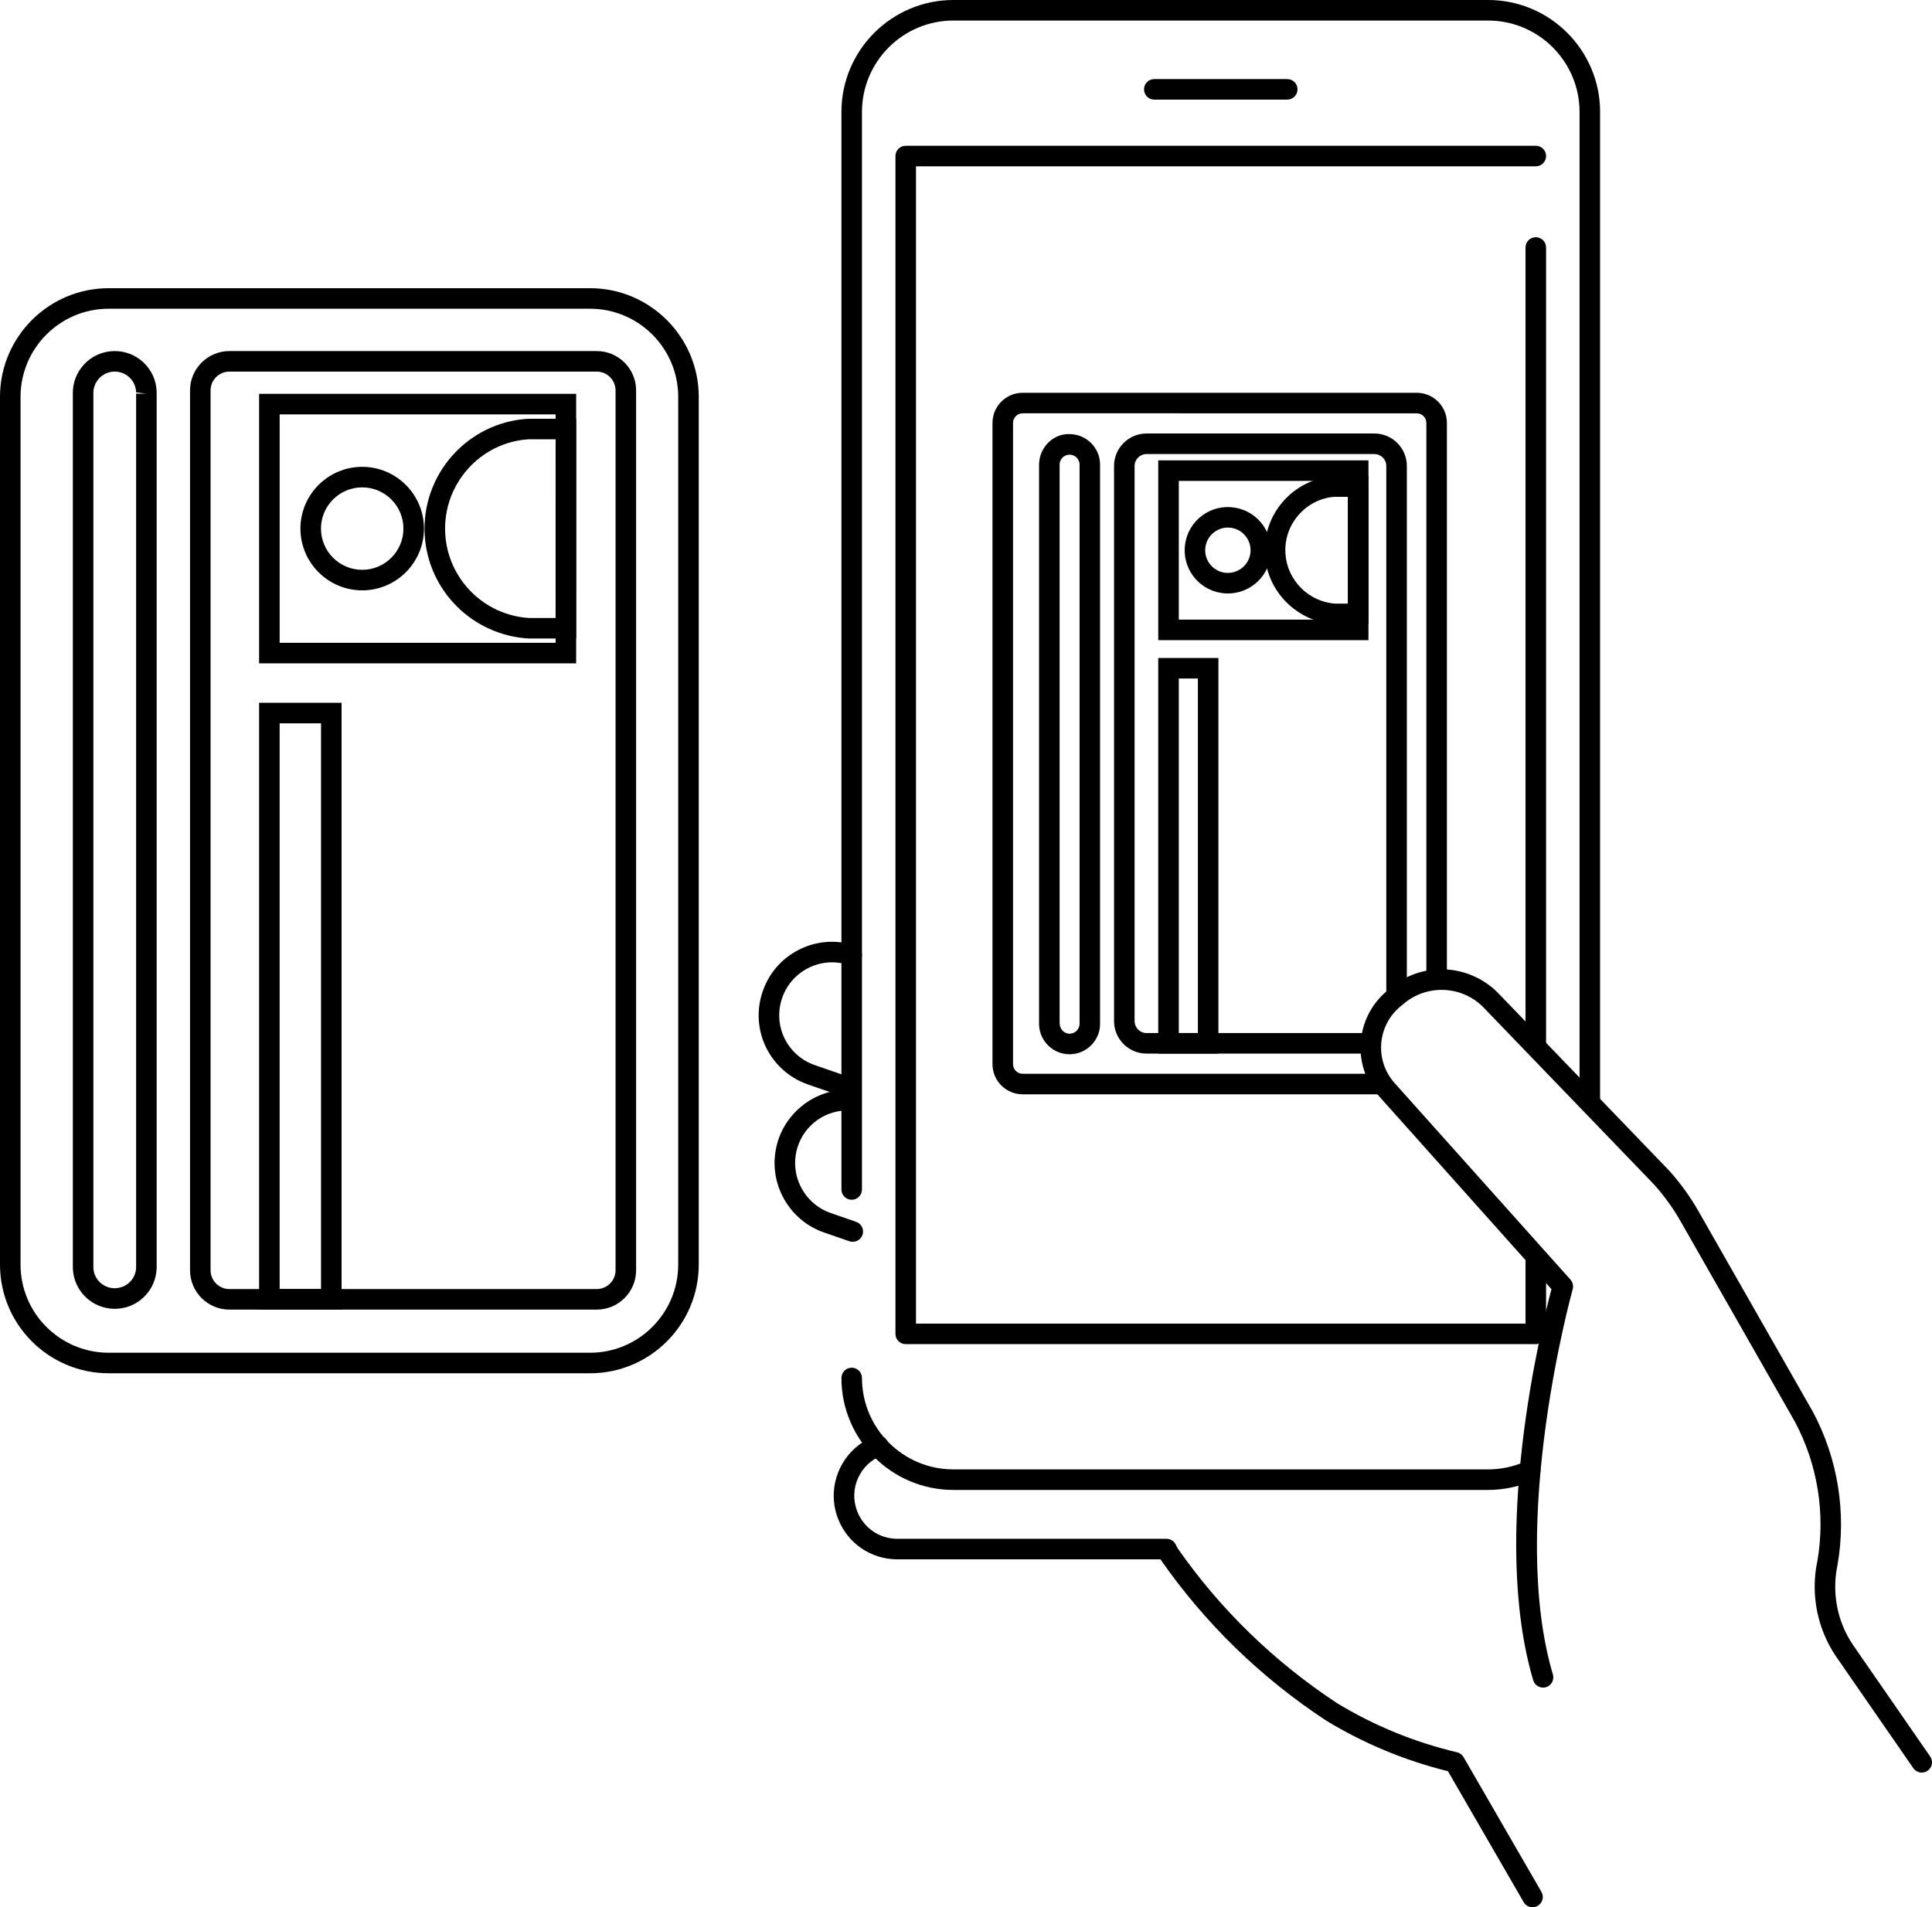 <?xml version="1.0" encoding="utf-8"?>
<!-- Generator: Adobe Illustrator 26.2.1, SVG Export Plug-In . SVG Version: 6.00 Build 0)  -->
<svg version="1.1" id="レイヤー_1" xmlns="http://www.w3.org/2000/svg" xmlns:xlink="http://www.w3.org/1999/xlink" x="0px"
	 y="0px" viewBox="0 0 94.055 92.863" style="enable-background:new 0 0 94.055 92.863;" xml:space="preserve">
<g id="グループ_1656" transform="translate(0.225 0.225)">
	<g id="グループ_1658" transform="translate(0.275 0.275)">
		<path d="M71.953,72.044c-0.003,0-0.005,0-0.008,0h-26.031
			c-3.006,0-5.451-2.445-5.451-5.451c0-0.276,0.224-0.5,0.5-0.5s0.5,0.224,0.5,0.5
			c0,2.454,1.997,4.451,4.451,4.451h26.032c0.002,0,0.004,0,0.006,0
			c0.631,0,1.266-0.138,1.837-0.399c0.252-0.112,0.549-0.003,0.663,0.247
			c0.114,0.251,0.004,0.548-0.247,0.663C73.504,71.875,72.725,72.044,71.953,72.044z"/>
		<path d="M40.963,57.916c-0.276,0-0.5-0.224-0.5-0.5V4.951
			C40.463,1.945,42.908-0.5,45.914-0.5h26.032c3.006,0,5.451,2.445,5.451,5.451v48.138
			c0,0.276-0.224,0.5-0.5,0.5s-0.5-0.224-0.5-0.5V4.951C76.397,2.497,74.4,0.5,71.946,0.5
			H45.914c-2.455,0-4.451,1.997-4.451,4.451v52.465
			C41.463,57.692,41.239,57.916,40.963,57.916z"/>
		<path d="M74.267,64.946H43.593c-0.276,0-0.5-0.224-0.5-0.5V7.098c0-0.276,0.224-0.5,0.5-0.5
			h30.675c0.276,0,0.5,0.224,0.5,0.5s-0.224,0.5-0.5,0.5H44.093v56.349h29.674v-3.117
			c0-0.276,0.224-0.5,0.5-0.5s0.5,0.224,0.5,0.5v3.617
			C74.767,64.723,74.543,64.946,74.267,64.946z"/>
		<path d="M74.267,50.864c-0.276,0-0.5-0.224-0.5-0.5V11.55c0-0.276,0.224-0.5,0.5-0.5
			s0.5,0.224,0.5,0.5v38.814C74.767,50.641,74.543,50.864,74.267,50.864z"/>
		<path d="M62.167,4.35h-6.473c-0.276,0-0.5-0.224-0.5-0.5s0.224-0.5,0.5-0.5h6.473
			c0.276,0,0.5,0.224,0.5,0.5S62.443,4.35,62.167,4.35z"/>
		<path d="M74.108,92.363c-0.172,0-0.34-0.09-0.433-0.25l-3.684-6.373
			c-2.09-0.516-4.081-1.344-5.922-2.46c-3.192-2.098-5.904-4.737-8.076-7.856
			H43.18c-1.291-0.005-2.423-0.785-2.885-1.987
			c-0.613-1.596,0.186-3.393,1.781-4.007c0.257-0.098,0.547,0.03,0.646,0.287
			c0.099,0.258-0.03,0.547-0.287,0.646c-1.081,0.416-1.623,1.634-1.207,2.714
			c0.313,0.815,1.08,1.344,1.954,1.347h13.107c0.189,0,0.362,0.107,0.447,0.276
			l0.086,0.172c2.067,2.971,4.698,5.536,7.782,7.562
			c1.798,1.091,3.764,1.896,5.829,2.384c0.134,0.031,0.249,0.117,0.317,0.236
			l3.79,6.559c0.139,0.239,0.057,0.545-0.183,0.683
			C74.28,92.342,74.193,92.363,74.108,92.363z"/>
		<path d="M40.947,53.004c-0.054,0-0.109-0.009-0.164-0.027l-1.994-0.69
			c-1.824-0.667-2.777-2.628-2.176-4.467c0.296-0.907,0.927-1.645,1.778-2.077
			c0.851-0.432,1.819-0.506,2.727-0.21c0.262,0.085,0.406,0.368,0.32,0.63
			c-0.085,0.262-0.367,0.406-0.63,0.32c-0.652-0.212-1.35-0.159-1.963,0.152
			c-0.612,0.312-1.067,0.843-1.281,1.496c-0.432,1.324,0.253,2.735,1.562,3.214
			l1.985,0.688c0.261,0.091,0.399,0.375,0.309,0.637
			C41.348,52.874,41.154,53.004,40.947,53.004z"/>
		<path d="M41.014,59.963c-0.054,0-0.109-0.009-0.163-0.027l-1.238-0.428
			c-1.5-0.519-2.487-1.987-2.4-3.571c0.052-0.953,0.472-1.828,1.182-2.465
			c0.71-0.638,1.625-0.963,2.579-0.907c0.276,0.015,0.487,0.251,0.472,0.526
			c-0.015,0.275-0.254,0.492-0.526,0.472c-0.686-0.023-1.345,0.195-1.856,0.653
			c-0.512,0.459-0.814,1.089-0.852,1.775c-0.062,1.141,0.648,2.198,1.729,2.571
			l1.238,0.428c0.261,0.09,0.4,0.375,0.31,0.636
			C41.415,59.833,41.222,59.963,41.014,59.963z"/>
		<path d="M28.226,66.364H4.791C1.874,66.364-0.5,63.99-0.5,61.073V18.823
			c0-2.917,2.374-5.291,5.291-5.291h23.435c2.917,0,5.291,2.374,5.291,5.291
			v42.25C33.517,63.99,31.144,66.364,28.226,66.364z M4.791,14.532
			C2.425,14.532,0.5,16.457,0.5,18.823v42.25c0,2.366,1.925,4.291,4.291,4.291h23.435
			c2.366,0,4.291-1.925,4.291-4.291V18.823c0-2.366-1.925-4.291-4.291-4.291H4.791
			z"/>
		<path d="M5.089,63.226c-0.019,0-0.037-0.001-0.055-0.001
			c-1.087-0.027-1.96-0.9-1.988-1.988V18.673
			c-0.014-0.532,0.186-1.05,0.561-1.445c0.375-0.395,0.883-0.62,1.428-0.634
			c0.544-0.014,1.063,0.186,1.458,0.561s0.62,0.882,0.634,1.427v42.642
			C7.113,61.781,6.888,62.289,6.492,62.664C6.11,63.027,5.614,63.226,5.089,63.226z
			 M5.088,17.593c-0.009,0-0.019,0-0.028,0c-0.278,0.007-0.537,0.122-0.728,0.323
			c-0.192,0.202-0.293,0.466-0.286,0.744v42.563
			c0.014,0.542,0.459,0.987,1.014,1.001c0.288-0.001,0.542-0.095,0.743-0.285
			c0.202-0.191,0.317-0.45,0.324-0.729V18.664l0.5,0.009l-0.5-0.069
			c-0.007-0.274-0.122-0.533-0.323-0.725C5.609,17.694,5.355,17.593,5.088,17.593z"
			/>
		<path d="M16.129,63.264h-4.015V33.718h4.015V63.264z M13.114,62.264h2.015V34.718
			h-2.015V62.264z"/>
		<path d="M27.549,31.798H12.114V18.676h15.435V31.798z M13.114,30.798h13.435V19.676
			H13.114V30.798z"/>
		<path d="M27.549,30.589H25.231c-2.729-0.166-4.889-2.325-5.053-5.024
			c-0.18-2.949,2.073-5.495,5.023-5.675l2.349-0.001L27.549,30.589z M25.231,20.889
			c-2.369,0.146-4.202,2.216-4.055,4.616c0.134,2.195,1.89,3.952,4.085,4.085
			l1.288-0l0.001-8.701H25.231z"/>
		<path d="M17.133,28.244c-1.658,0-3.007-1.349-3.007-3.007s1.349-3.007,3.007-3.007
			s3.007,1.349,3.007,3.007S18.791,28.244,17.133,28.244z M17.133,23.23
			c-1.106,0-2.007,0.9-2.007,2.007s0.9,2.007,2.007,2.007
			c1.107,0,2.007-0.9,2.007-2.007S18.24,23.23,17.133,23.23z"/>
		<path d="M93.055,85.805c-0.158,0-0.314-0.075-0.411-0.216l-3.761-5.437
			c-0.92-1.356-1.25-3.05-0.908-4.648c0.4-2.3,0.011-4.72-1.101-6.794
			l-5.562-9.753c-0.367-0.644-0.804-1.247-1.296-1.793l-8.31-8.628
			c-1.064-1.073-2.794-1.123-3.927-0.116c-0.579,0.446-0.932,1.059-1.022,1.747
			s0.093,1.371,0.516,1.922l0.067,0.085l8.615,9.631
			c0.113,0.127,0.154,0.304,0.108,0.469c-0.032,0.112-3.15,11.377-0.964,18.755
			c0.078,0.265-0.072,0.543-0.338,0.621C74.5,81.725,74.219,81.576,74.141,81.312
			c-2.104-7.102,0.406-17.234,0.888-19.043l-8.545-9.565
			c-0.59-0.768-0.844-1.713-0.718-2.666c0.125-0.953,0.614-1.801,1.377-2.387
			c1.503-1.339,3.833-1.268,5.278,0.187l8.326,8.646
			c0.552,0.611,1.03,1.273,1.434,1.979l5.568,9.764
			c1.223,2.282,1.649,4.931,1.207,7.469c-0.289,1.353-0.014,2.765,0.752,3.894
			l3.758,5.433c0.157,0.227,0.101,0.538-0.127,0.695
			C93.252,85.776,93.153,85.805,93.055,85.805z"/>
		<path d="M66.795,52.782H49.287c-0.811,0-1.47-0.659-1.47-1.469V20.093
			c0-0.81,0.659-1.469,1.469-1.469H68.469c0.811,0,1.47,0.659,1.47,1.469v27.138h-1
			V20.093c0-0.258-0.211-0.469-0.47-0.469H49.287c-0.259,0-0.47,0.21-0.47,0.469
			V51.312c0,0.259,0.211,0.47,0.47,0.47h17.508V52.782z"/>
		<path d="M51.568,50.831c-0.379,0-0.737-0.143-1.015-0.403
			c-0.289-0.271-0.456-0.639-0.469-1.035V22.092
			c0.026-0.834,0.711-1.509,1.532-1.454c0.781,0.025,1.413,0.656,1.438,1.438V49.312
			c0.013,0.381-0.13,0.759-0.401,1.049c-0.271,0.289-0.64,0.456-1.036,0.469
			C51.602,50.83,51.585,50.831,51.568,50.831z M51.57,21.637
			c-0.261,0-0.478,0.208-0.485,0.471V49.312c0.008,0.31,0.225,0.519,0.484,0.519
			c0.006,0,0.011-0.001,0.016-0.001c0.269-0.009,0.479-0.233,0.471-0.501V22.101
			c-0.012-0.252-0.217-0.456-0.47-0.464C51.58,21.637,51.575,21.637,51.57,21.637z
			"/>
		<path d="M66.167,50.799H55.316c-0.872,0-1.581-0.709-1.581-1.581V22.188
			c0-0.872,0.709-1.581,1.581-1.581h11.092c0.872,0,1.581,0.709,1.581,1.581V48.016
			h-1V22.188c0-0.32-0.261-0.581-0.581-0.581H55.316
			c-0.32,0-0.581,0.261-0.581,0.581v27.03c0,0.32,0.261,0.581,0.581,0.581
			h10.851V50.799z"/>
		<path d="M58.816,50.799h-2.93v-19.262h2.93V50.799z M56.887,49.799h0.93v-17.262
			h-0.93V49.799z"/>
		<path d="M66.121,30.669h-10.234v-8.754h10.234V30.669z M56.887,29.669h8.234v-6.754
			h-8.234V29.669z"/>
		<path d="M66.121,29.89h-1.663c-1.812-0.129-3.248-1.565-3.376-3.341
			c-0.068-0.961,0.24-1.892,0.871-2.62s1.508-1.168,2.469-1.237l1.699-0.001
			V29.89z M64.458,23.69c-0.659,0.049-1.293,0.366-1.749,0.893
			c-0.455,0.526-0.679,1.199-0.629,1.894c0.092,1.284,1.13,2.321,2.414,2.414
			l0.627-0.001v-5.2H64.458z"/>
		<path d="M59.277,28.396c-0.111,0-0.224-0.009-0.337-0.027
			c-0.555-0.09-1.042-0.391-1.37-0.846c-0.329-0.456-0.46-1.012-0.37-1.567
			c0.09-0.555,0.39-1.041,0.846-1.37c0.456-0.328,1.011-0.459,1.567-0.37
			c1.146,0.186,1.926,1.269,1.74,2.414C61.186,27.66,60.29,28.396,59.277,28.396
			z M59.274,25.187c-0.229,0-0.453,0.072-0.644,0.209
			c-0.239,0.172-0.396,0.428-0.444,0.719c-0.047,0.291,0.022,0.583,0.194,0.822
			c0.173,0.239,0.429,0.397,0.72,0.444c0.6,0.098,1.168-0.312,1.267-0.914
			c0.097-0.6-0.312-1.168-0.914-1.266C59.394,25.192,59.334,25.187,59.274,25.187z"
			/>
	</g>
</g>
<path d="M29.051,63.764H11.168c-1.057,0-1.917-0.86-1.917-1.917V19.01
	c0-1.057,0.86-1.917,1.917-1.917h17.882c1.057,0,1.917,0.86,1.917,1.917v42.837
	C30.968,62.903,30.108,63.764,29.051,63.764z M11.168,18.093
	c-0.506,0-0.917,0.411-0.917,0.917v42.837c0,0.506,0.412,0.917,0.917,0.917h17.882
	c0.506,0,0.917-0.411,0.917-0.917V19.01c0-0.506-0.411-0.917-0.917-0.917H11.168z"
	/>
</svg>
